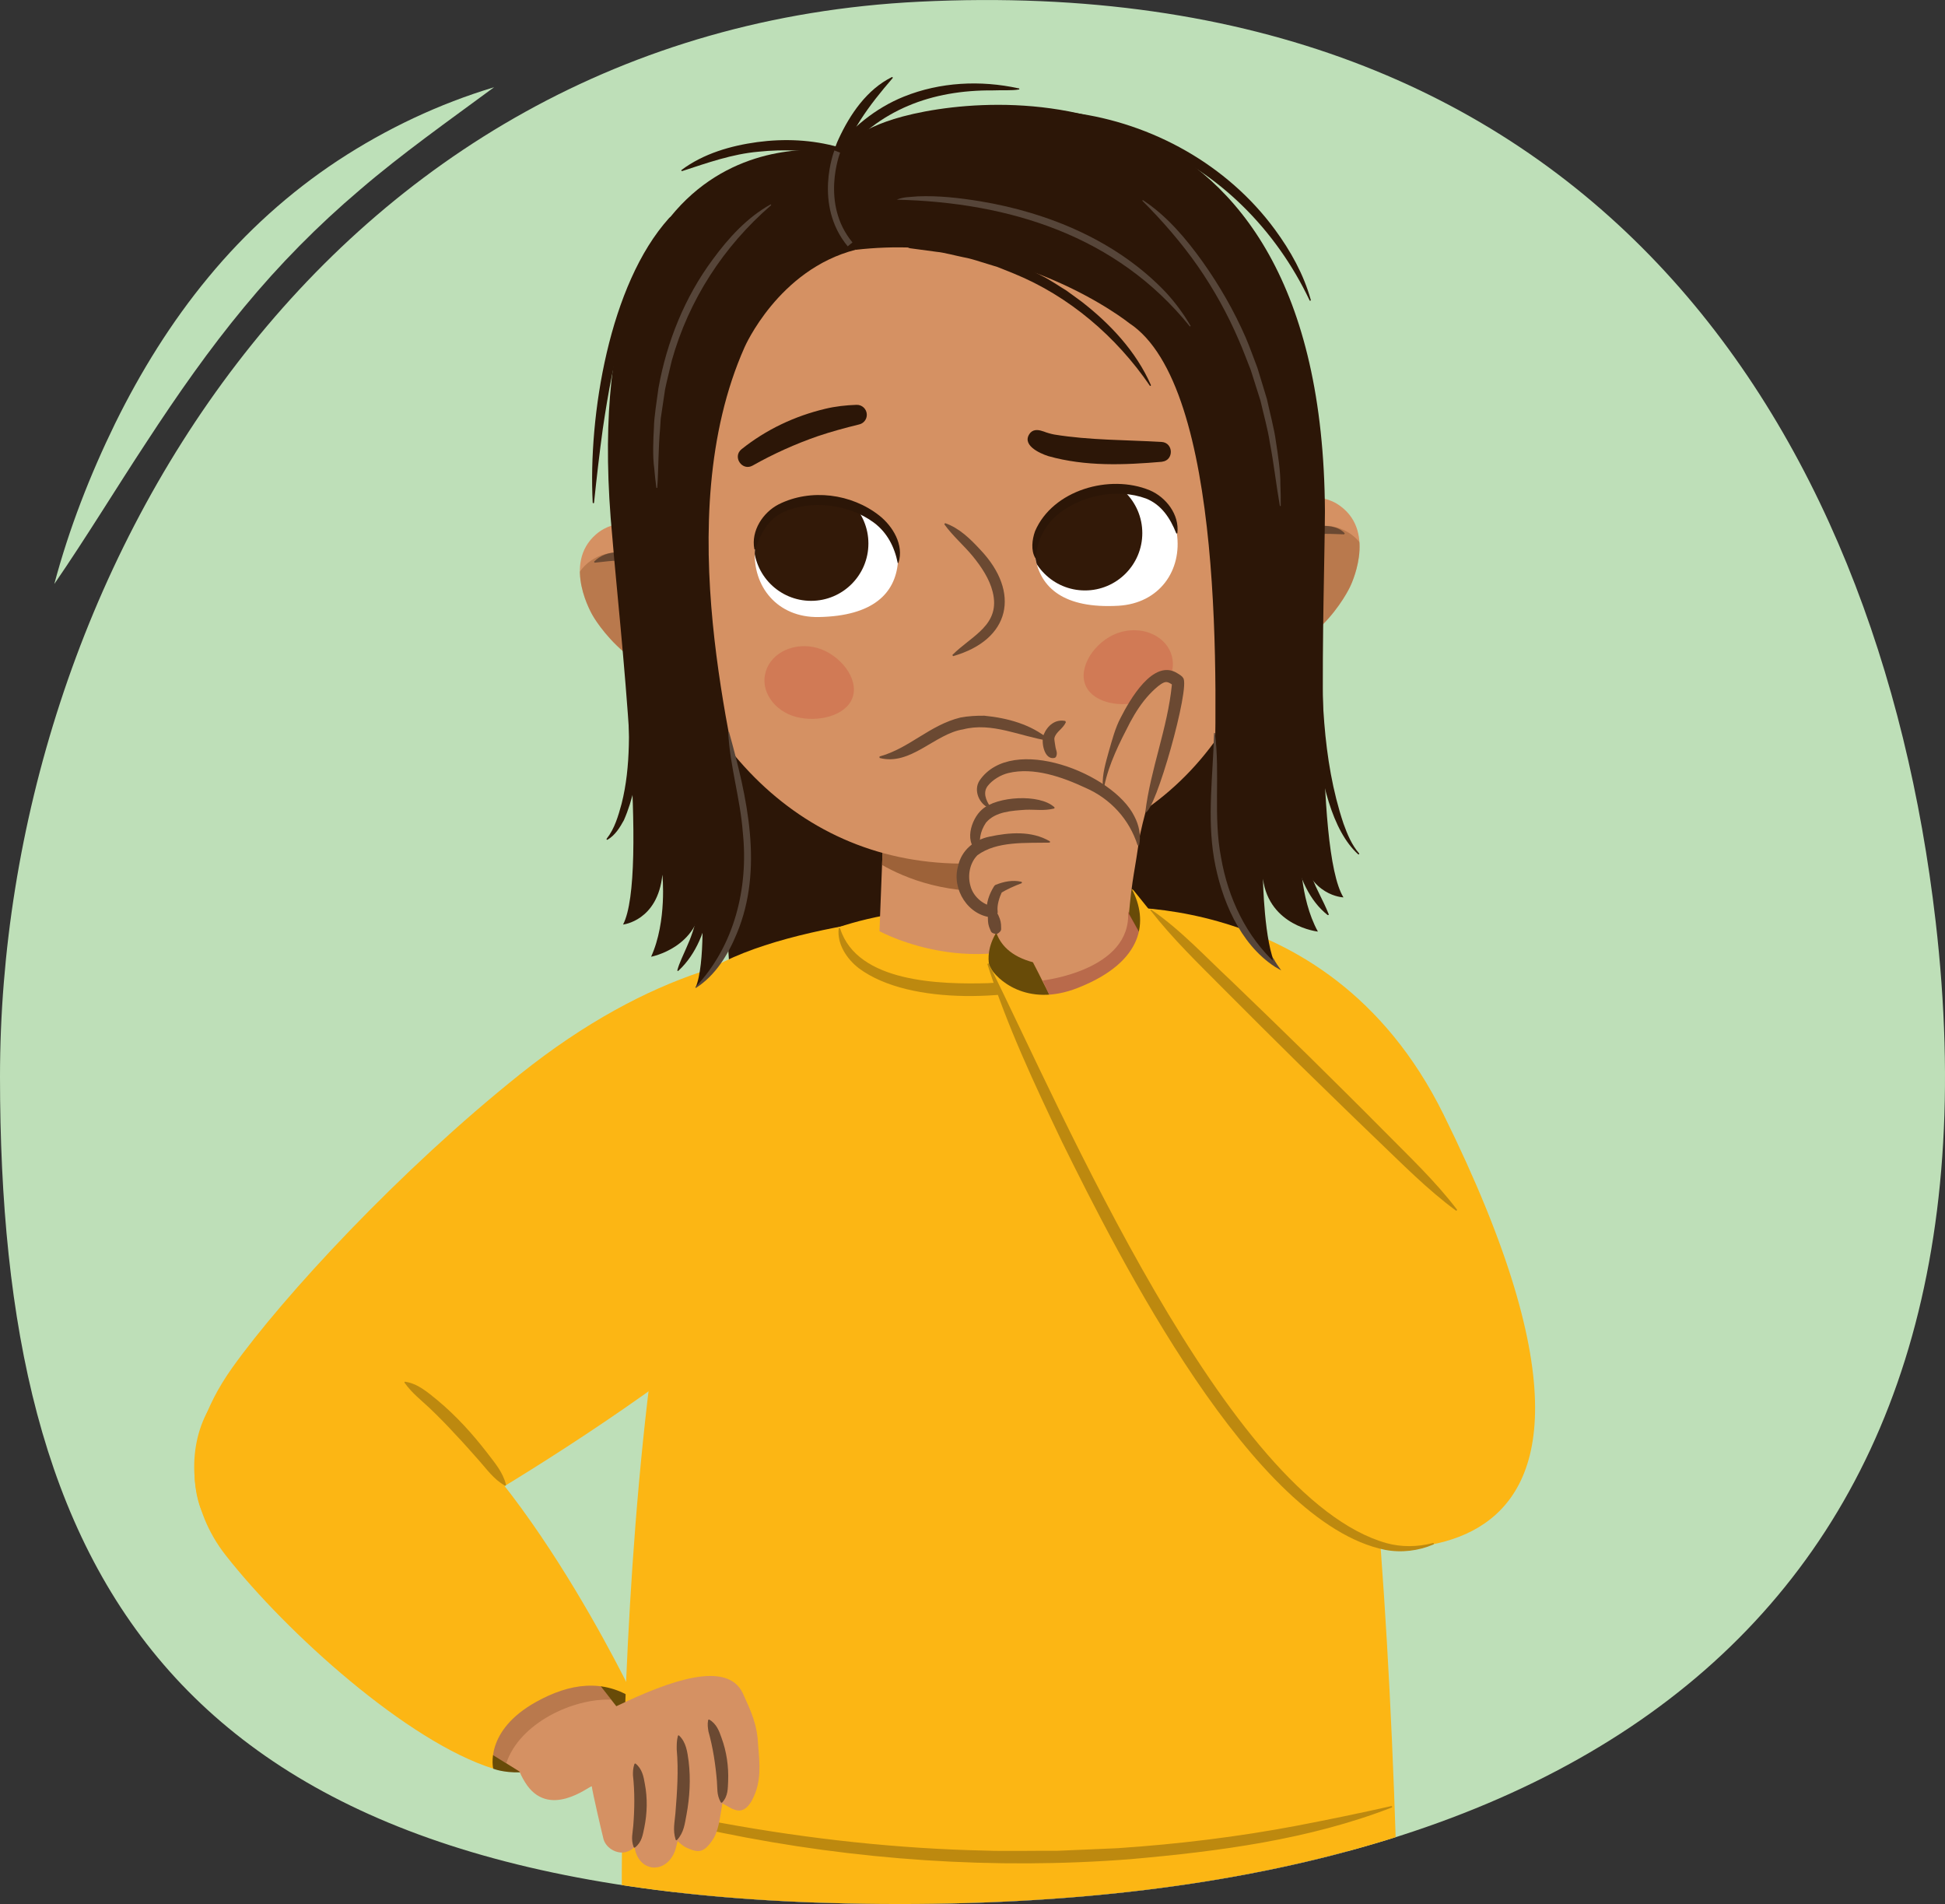 <?xml version="1.0" encoding="UTF-8"?><svg id="a" xmlns="http://www.w3.org/2000/svg" width="375.94" height="367.97" xmlns:xlink="http://www.w3.org/1999/xlink" viewBox="0 0 375.94 367.97"><rect x="0" y="0" width="375.94" height="367.97" fill="#333333" stroke="none"/><defs><clipPath id="b"><path d="M374.12,177.98c15.04,129.72-63.76,193.05-210.56,189.88C32.9,365.04,0,304.36,0,208.06S62.98,5.97,177.66.33c129.65-6.38,185.37,82,196.46,177.66Z" fill="#bedfb8"/></clipPath><clipPath id="c"><path d="M260.45,357.67l-75.98,5.9.12.75-54.06-5.09c-5.9,145.22,1.39,245.12,1.39,245.12,41.91,25.38,63.92.8,63.92.8-.1-50.9,2.54-111.19,4.59-150.43l25.14,152.16c33.06,21.84,61.39-5.86,61.39-5.86-8.64-110.18-26.52-243.34-26.52-243.34Z" fill="none"/></clipPath><clipPath id="d"><path d="M170.94,155.49l-.95,24.47s21.08,11.61,40.65-2.8l-2.58-23.69-37.11,2.02Z" fill="#d59163"/></clipPath><clipPath id="e"><path d="M135.51,107.34s-12.78-10.6-20.32-4.06c-6.62,5.75-.61,15.71-.61,15.71,0,0,8.19,14.57,23.39,12.39,0,0,9.64-12.43-2.46-24.04Z" fill="#d59163"/></clipPath><clipPath id="f"><path d="M239.17,103.42s11.94-11.54,19.95-5.58c7.03,5.23,1.8,15.62,1.8,15.62,0,0-7.07,15.15-22.39,14.12,0,0-10.55-11.67.64-24.15Z" fill="#d59163"/></clipPath><clipPath id="g"><path d="M200.11,107.73c.97,5.84,5.51,9.94,16.05,9.34,7.96-.46,12.38-6.86,11.3-14.04-1.01-6.73-7-9.55-14.87-8.24-7.87,1.31-13.45,7.11-12.48,12.95Z" fill="#fff"/></clipPath><clipPath id="h"><path d="M173.55,108.73c-.53,5.9-4.74,10.33-15.3,10.52-7.97.15-12.87-5.9-12.33-13.15.5-6.79,6.26-10.06,14.21-9.34,7.94.71,13.95,6.07,13.42,11.97Z" fill="#fff"/></clipPath></defs><path d="M374.12,177.98c15.04,129.72-63.76,193.05-210.56,189.88C32.9,365.04,0,304.36,0,208.06S62.98,5.97,177.66.33c129.65-6.38,185.37,82,196.46,177.66Z" fill="#bedfb8"/><g clip-path="url(#b)"><polygon points="136.72 118.02 141.01 187.48 240.95 183.7 238.31 113.99 136.72 118.02" fill="#2c1607"/><path d="M95.33,341.82s7.6,3.22,19.13-3.99c11.53-7.21,9.58-11.62,9.58-11.62l-24.43-5.46-9.88,12.34,5.6,8.73Z" fill="#684b08"/><path d="M260.45,357.67s17.88,133.16,26.52,243.34c0,0-28.34,27.7-61.39,5.86l-41.11-243.3,75.98-5.9Z" fill="#3964ad"/><path d="M202.77,418.85c0,1.77-7.08,103.65-6.92,186.29,0,0-22.01,24.58-63.92-.8,0,0-7.29-99.89-1.39-245.12l75.18,7.08-2.95,52.54Z" fill="#3964ad"/><g clip-path="url(#c)"><path d="M274.73,348.83l.32,21.95s-70.56,42.63-159.71,0l.89-20.62,158.5-1.33Z" fill="#2b4b82" opacity=".7"/></g><path d="M188.02,189.85s-37-22.57-87.51,17.76c-23.25,18.56-45.73,42.86-55.6,56.69-11.57,16.22-5.94,27.65-5.94,27.65,0,0,6.5,16.5,41.76,4.92,1.94-.64,74.5-41.24,89.81-71.6,15.31-30.36,17.48-35.42,17.48-35.42Z" fill="#fcb614"/><path d="M246.93,193.9c7.98,17.11,20.05,52.94,23.22,174.18,0,0-70.25,28.34-149.94.59,0,0-2.21-157.06,32.95-184.95,0,0,9.33-9.08,42.54-8.63,17.61.23,43.36,1.94,51.23,18.82Z" fill="#fcb614"/><path d="M268.96,349.34c-16.02,6.2-33.35,8.45-50.38,9.96-26.35,2.06-53.33.19-79.19-5.12-6.11-1.23-12.1-3.07-18.07-4.85-.17-.05-.1-.33.07-.28,6.05.87,12.32,2.34,18.35,3.31,16.65,3.04,33.86,4.94,50.81,5.29,3.09.14,10.75,0,13.94.03,1.62-.07,10.15-.42,11.61-.5,11.57-.78,23.17-2.18,34.56-4.34,6.09-1.17,12.14-2.41,18.25-3.79.08-.02.16.03.17.11.02.08-.04.16-.11.18h0Z" fill="#bd890f"/><path d="M123.41,335.21l-17.2-21.94s-24.33,18.55-23.45,18.53,23.48,14.21,23.48,14.21l17.16-10.79Z" fill="#d59163"/><path d="M118.14,328.48l-11.92-15.21s-24.33,18.55-23.45,18.53c.51-.02,8.42,5.04,15.09,8.96,2.56-7.73,12.88-12.58,20.28-12.28Z" fill="#8e562f" opacity=".4"/><path d="M122.75,328.51s-23.57-49.88-47.24-61.39c-16.36-7.95-31.07-2.86-35.62,6.08-3.86,7.59-3.22,18.53,3.75,27.4,11.8,15.03,35.15,36.02,51.69,41.21,0,0-1.81-7.3,8.33-12.92,6.4-3.55,12.97-4.58,19.1-.38Z" fill="#fcb614"/><path d="M97.57,287.11c-2.18-1.26-3.48-3.17-5.02-4.89-1.53-1.72-3.05-3.46-4.64-5.12-1.55-1.7-3.16-3.33-4.81-4.91-1.67-1.58-3.45-2.92-4.89-4.94-.05-.07-.04-.17.03-.22,2.5.32,4.45,2.08,6.28,3.55,3.63,3.02,6.82,6.53,9.69,10.26,1.41,1.87,2.98,3.63,3.59,6.09.04.13-.12.25-.24.18h0Z" fill="#bd890f"/><path d="M146.53,337.2c-.17-3.94-1.34-6.41-2.96-9.97-3.08-6.47-14.3-2.31-24,2.31-16.17,7.71-22.6,7.55-18.1,14.88s12.39.77,12.91.8c.14,1.18,1.9,8.75,2.19,9.88.35,1.99,2.6,3.3,4.38,2.83.65-.17,1.25-.5,1.66-.95l.17.65c1.15,4.38,6.19,4.44,7.76-.13.08-.37.35-1.3.43-1.67.45.4.9.8,1.52,1.16,2.37,1.11,3.43,1.18,5.07-1.16,1.4-1.93,1.5-4.2,2.07-7.3,1.8.91,3.9,2.96,5.84-.84,1.71-3.39,1.39-6.6,1.06-10.5Z" fill="#d59163"/><path d="M209.17,175.6s46.91-6.62,69.83,39.75c51.24,103.63-25,82-25,82,0,0-48.98-61.82-70.9-66.48-1.7-.36,27.01,2.92,26.44-23.99-.58-26.91-.37-31.27-.37-31.27Z" fill="#fcb614"/><path d="M130,194.35c-6.72,13.81,2.21,20.28,2.7,33.22,0,0,59.1,21.04,127.12,6.16,0,0,2.2-31.68-30.53-52.54,0,0-8.73-6.86-38.84-5.37-15.97.79-53.83,4.9-60.46,18.53Z" fill="#fcb614"/><path d="M170.94,155.49l-.95,24.47s21.08,11.61,40.65-2.8l-2.58-23.69-37.11,2.02Z" fill="#d59163"/><g clip-path="url(#d)"><path d="M165.97,152.58c.02.6.3,11.68.3,11.68,0,0,17.58,16,45.83,2.66l-2.02-16.27-44.11,1.93Z" fill="#8e562f" opacity=".8"/></g><path d="M135.51,107.34s-12.78-10.6-20.32-4.06c-6.62,5.75-.61,15.71-.61,15.71,0,0,8.19,14.57,23.39,12.39,0,0,9.64-12.43-2.46-24.04Z" fill="#d59163"/><g clip-path="url(#e)"><path d="M131.12,111.92s-9.69-8.64-16.96-3.53c-6.39,4.49-3.13,14.94-3.13,14.94,0,0,6.46,13.05,20.39,12.19,0,0,9.9-12.83-.3-23.59Z" fill="#8e562f" opacity=".4"/></g><path d="M114.8,108.57c4.97-5.12,16.42,1.51,18.77,6.95,0,0-.16.15-.16.15-.87-.4-1.59-.92-2.26-1.49-3.77-3.2-8.48-6.39-13.64-5.71,0,0-2.58.28-2.58.28l-.12-.18h0Z" fill="#6b4932"/><path d="M124.49,107.56c7.51,36.11,30.74,60.57,64.23,59.3,33.49-1.27,56.9-25.07,59.57-63.98,4.16-60.74-31.03-68.14-64.52-66.87-33.49,1.27-71.61,12.3-59.28,71.56Z" fill="#d59163"/><path d="M239.17,103.42s11.94-11.54,19.95-5.58c7.03,5.23,1.8,15.62,1.8,15.62,0,0-7.07,15.15-22.39,14.12,0,0-10.55-11.67.64-24.15Z" fill="#d59163"/><g clip-path="url(#f)"><path d="M243.89,107.66s9.01-9.35,16.65-4.8c6.71,3.99,4.25,14.66,4.25,14.66,0,0-5.45,13.5-19.41,13.69,0,0-10.84-12.04-1.48-23.55Z" fill="#8e562f" opacity=".4"/></g><path d="M259.81,103.27s-2.59-.09-2.59-.09c-5.2-.28-9.65,3.25-13.17,6.73-.63.61-1.3,1.18-2.15,1.65l-.17-.14c2.28-5.47,9.56-10.68,15.65-9.66.93.18,1.87.56,2.54,1.31l-.11.19h0Z" fill="#6b4932"/><path d="M182.68,101.1c2.8.99,4.86,3.05,6.81,5.15,7.8,8.22,5.85,17.39-5.28,20.56,0,0-.13-.23-.13-.23,3.77-3.78,9.41-5.78,7.78-12.23-.61-2.45-2.13-4.75-3.83-6.84-1.73-2.11-3.82-3.85-5.51-6.19l.15-.21h0Z" fill="#6b4932"/><path d="M143.31,86.83c4.78-3.82,10.3-6.42,16.22-7.83,1.96-.47,4-.69,6.02-.76,1.06-.04,1.95.79,1.99,1.85.04.96-.63,1.77-1.53,1.95-2.68.66-5.31,1.37-7.92,2.25-4.32,1.49-8.66,3.45-12.62,5.69-2.02,1.13-3.94-1.68-2.16-3.15h0Z" fill="#2c1607"/><path d="M200.11,107.73c.97,5.84,5.51,9.94,16.05,9.34,7.96-.46,12.38-6.86,11.3-14.04-1.01-6.73-7-9.55-14.87-8.24-7.87,1.31-13.45,7.11-12.48,12.95Z" fill="#fff"/><g clip-path="url(#g)"><circle cx="209.71" cy="103.03" r="11.08" fill="#321908"/></g><path d="M227.34,103.04c-1.17-2.94-2.86-5.5-5.82-6.69-5.62-2.07-12.8-.61-17.35,3.31-2.33,2.1-3.73,4.86-3.95,8.05,0,.07-.06.12-.13.11-.85-1.45-.61-3.55-.03-5.16,3.42-7.97,14.43-11.1,22.16-7.91,3.19,1.35,5.75,4.72,5.35,8.25-.01.12-.19.15-.23.04h0Z" fill="#2c1607"/><path d="M173.55,108.73c-.53,5.9-4.74,10.33-15.3,10.52-7.97.15-12.87-5.9-12.33-13.15.5-6.79,6.26-10.06,14.21-9.34,7.94.71,13.95,6.07,13.42,11.97Z" fill="#fff"/><g clip-path="url(#h)"><circle cx="156.77" cy="105.04" r="11.08" fill="#321908"/></g><path d="M145.8,106.09c-.66-3.49,1.64-7.05,4.72-8.63,6.22-3.1,14.06-2.06,19.44,2.18,2.63,2.08,4.79,5.69,3.71,9.1-.02.06-.09.1-.15.08-.62-3.12-2.04-5.91-4.63-7.83-4.83-3.57-12.1-4.48-17.55-1.99-2.86,1.41-4.35,4.09-5.3,7.11-.03.12-.22.1-.24-.02h0Z" fill="#2c1607"/><path d="M147.85,130.42c-.69,3.78,2.36,7.5,6.81,8.31,4.45.81,9.62-.83,10.31-4.61.69-3.78-3.38-8.28-7.82-9.09-4.45-.81-8.61,1.61-9.29,5.39Z" fill="#cf6549" opacity=".5"/><path d="M226.51,126.82c.98,3.75-1.8,7.71-6.2,8.86-4.4,1.15-9.72-.1-10.7-3.85-.98-3.75,2.76-8.57,7.16-9.72,4.4-1.15,8.76.96,9.74,4.7Z" fill="#cf6549" opacity=".5"/><path d="M161.83,29.29s-51.57-9.74-43.46,74.7c1.31,16.36,7.04,65.09,2.06,74.69,0,0,6.7-.71,7.6-9.63,0,0,.94,8.98-2.18,15.85,0,0,9.31-1.72,9.82-10.99,0,0,.71,12.44-1.22,16.94,0,0,12.59-9.31,9.59-32.11-1.75-13.27-14.94-58.34-.12-91.65,0,0,6.52-14.99,21.45-18.82,0,0-7.39-11.29-3.55-18.98Z" fill="#2c1607"/><path d="M161.83,29.29s2.87-3.77,10.93-6.28c17.35-5.41,82.86-11.75,83.33,75.78-.07,16.41-2.1,65.44,3.58,74.64,0,0-6.74-.2-8.31-9.03,0,0-.26,9.02,3.37,15.64,0,0-9.41-1.01-10.62-10.21,0,0,.23,12.46,2.5,16.8,0,0-12.62-8.31-11.99-31.3.6-21.67,2.21-80.69-16.36-92.88,0,0-22.11-17.74-52.89-14.17,0,0-17.72-12.7-3.55-18.98Z" fill="#2c1607"/><path d="M161.58,30.15c-4.83-1.12-10.02-1.35-14.98-.83-5.12.45-9.85,2.15-14.74,3.74-.13.05-.24-.14-.12-.22,4.23-3.15,9.46-4.67,14.64-5.38,5.26-.7,10.57-.47,15.72.98.47.14.74.63.61,1.11-.14.48-.65.75-1.12.6h0Z" fill="#2c1607"/><path d="M172.53,15.1c-4.45,5.16-8.64,10.6-10.33,17.31-.12.5-.64.8-1.13.65-.45-.14-.71-.6-.61-1.05.39-1.75.86-3.5,1.62-5.13,2.21-4.79,5.46-9.57,10.3-11.98.12-.06.24.11.15.21h0Z" fill="#2c1607"/><path d="M196.94,17.29c-1.3.25-3.62.11-4.99.18-11.86-.09-22.08,3.68-29.61,13.1-.72.94-2.15-.12-1.42-1.08,3.54-4.71,8.29-8.6,13.79-10.82,7.01-2.82,14.81-3.2,22.14-1.6,0,0,.07,0,.07,0,.07,0,.11.06.11.13,0,.05-.04.09-.09.1h0Z" fill="#2c1607"/><path d="M262.52,165.11c-10.03-9.04-9.36-38.85-8.7-51.86.07-1.15,1.81-1.11,1.78.08,0,0-.14,6.63-.14,6.63-.06,13.12.01,26.64,4.21,39.19.73,2.03,1.59,4.14,3.02,5.77.1.1-.06.28-.17.18h0Z" fill="#2c1607"/><path d="M253.12,58.04c-6.43-13.56-17.56-24.92-31.59-30.48-4.62-1.85-9.45-3.19-14.38-4.01-.49-.08-.82-.54-.74-1.02.08-.48.53-.81,1.01-.74,15.3,2.01,29.82,10.07,39,22.57,3.03,4.12,5.57,8.67,6.94,13.61.04.14-.18.23-.24.08h0Z" fill="#2c1607"/><path d="M114.56,97.14c-.87-16.82,3.2-42.18,14.76-54.99.77-.85,2.11.31,1.33,1.19-9.07,11.03-12.11,25.72-14.14,39.56-.65,4.72-1.19,9.47-1.69,14.24,0,.14-.25.16-.25,0h0Z" fill="#2c1607"/><path d="M117.27,162.08c1.54-1.94,2.23-4.4,2.88-6.76,1.85-7.33,1.47-15.02,1.17-22.51-.02-1.13,1.66-1.25,1.78-.11.73,8.59,1.02,17.75-2.51,25.81-.79,1.44-1.7,2.92-3.17,3.78-.13.07-.26-.11-.14-.21h0Z" fill="#2c1607"/><path d="M130.92,187.51c.37-1.4,1.18-2.99,1.73-4.29,1.87-4.07,2.83-8.49,2.68-12.96,0-1.13,1.69-1.2,1.78-.07.16,1.54.19,3.24-.03,4.78-.63,4.61-2.47,9.41-5.92,12.61,0,0-.05.04-.05.04-.08.08-.22,0-.19-.12h0Z" fill="#2c1607"/><path d="M256.61,176.84c-3.58-2.82-5.4-7.33-6.4-11.66-.32-1.45-.42-3.07-.37-4.55,0-1.12,1.7-1.19,1.78-.07.18,4.25,1.45,8.37,3.37,12.16.63,1.28,1.27,2.56,1.83,3.96.05.11-.1.23-.2.16h0Z" fill="#2c1607"/><path d="M222.22,74.5c-6.48-9.47-15.58-17.27-26.23-21.62,0,0-3.19-1.28-3.19-1.28l-3.29-1.01c-.95-.31-2.35-.72-3.32-.88-1.14-.22-3.92-.95-5.06-1.03-1.17-.16-4.01-.53-5.21-.7-1.13-.17-.94-1.88.22-1.77,0,0,3.52.39,3.52.39,5.78.6,11.73,2.2,17.1,4.49,1.55.56,3.33,1.57,4.8,2.31,1.11.51,3.49,2.12,4.56,2.75,0,0,2.87,2.09,2.87,2.09,5.57,4.31,10.6,9.66,13.46,16.17.06.14-.15.25-.23.11h0Z" fill="#2c1607"/><path d="M134.4,190.79c7.53-7.93,10.3-19.17,9.18-29.86-.48-6.52-2.49-12.83-2.83-19.4,0,0,.17-.03.17-.03,3.48,12.55,6.73,26.4,1.49,38.93-1.67,4.07-4.13,8.1-7.91,10.51,0,0-.1-.14-.1-.14h0Z" fill="#564539"/><path d="M246.12,185.18c.39.79,1.01,1.66,1.52,2.36,0,0-1.19-.68-1.19-.68-6.87-4.46-10.44-13.13-11.79-20.93-1.36-8.07-.2-16.17,0-24.27,0,0,.17,0,.17,0,1.02,7.99-.35,16.14,1.18,24.05,1.34,7.8,4.86,15.32,10.77,20.67,0,0-.43.38-.43.38-.18-.5-.33-1-.4-1.52,0,0,.17-.06.17-.06h0Z" fill="#564539"/><path d="M224.64,89.24c-7.33.63-14.8.94-21.98-1.08-1.72-.53-5.42-2.23-3.5-4.53.73-.77,1.74-.53,2.6-.23.51.21,1.36.46,2.02.58,6.8,1.11,13.83,1.03,20.73,1.43,2.33.14,2.42,3.56.11,3.82h0Z" fill="#2c1607"/><path d="M206.01,139.6c-.6,1.29-1.91,1.84-2.2,3.01-.08.26.11,1.06.17,1.58.08.79.55,1.3.09,2.15,0,0-.25.14-.25.14-1.99.44-2.63-3.06-2.11-4.47.74-1.8,2.28-3.08,4.21-2.67,0,0,.1.27.1.27h0Z" fill="#6b4932"/><path d="M170,146.2c5.82-1.61,9.67-6.07,15.65-7.53,1.37-.27,3.21-.38,4.62-.35,4.44.44,8.98,1.65,12.46,4.57,0,0-.12.26-.12.26-5.48-.86-10.89-3.63-16.46-2.19-5.48.86-10.16,7.11-16.15,5.52,0,0,0-.29,0-.29h0Z" fill="#6b4932"/><path d="M161.83,29.29s-3.98,10.14,2.48,17.94" fill="none" stroke="#564539" stroke-miterlimit="10" stroke-width="1.19"/><path d="M149.06,39.65c-9.2,7.93-15.94,18.34-19.21,30.03-.41,1.8-.93,3.77-1.3,5.56,0,0-.56,3.77-.56,3.77l-.28,1.89-.12,1.9c-.35,3.71-.3,7.77-.55,11.48,0,0-.17.01-.17.01-.17-1.27-.32-2.56-.42-3.84-.32-2.21-.19-5.48-.06-7.74.02-2.16.61-5.54.88-7.71,1.61-8.94,5.07-17.56,10.5-24.87,3.05-4.16,6.64-8.11,11.2-10.64,0,0,.09.15.09.15h0Z" fill="#564539"/><path d="M173.31,38.6c1.29-.57,2.69-.51,4.06-.65,4.06-.17,8.11.3,12.1.95,13.27,2.2,26.46,7.71,35.85,17.58,1.81,1.96,3.49,4.21,4.81,6.52,0,0-.14.1-.14.1-14.13-17.55-34.92-24-56.68-24.51h0Z" fill="#564539"/><path d="M220.89,38.67c4.69,3.08,8.37,7.46,11.61,11.99,3.23,4.56,6.03,9.43,8.27,14.56.8,1.85,1.53,3.98,2.27,5.87.4,1.28,1.43,4.69,1.83,6.01.5,2.35,1.44,5.83,1.74,8.19.38,2.41.91,5.89.87,8.31.06,1.39.08,2.79.07,4.18,0,0-.17,0-.17,0-.7-3.96-1.18-8.34-1.95-12.29-.32-2.31-1.28-5.75-1.8-8.06-.42-1.32-1.46-4.64-1.87-5.9-.75-1.85-1.49-3.93-2.3-5.75-2.16-5.06-4.85-9.89-7.99-14.41-3.16-4.51-6.77-8.66-10.68-12.58l.1-.14h0Z" fill="#564539"/><path d="M162.39,179.46c3.34,10.49,19.46,10.79,28.58,10.55,8.08-.46,16.7-1.8,23.65-6.18,2.23-1.48,4.2-3.33,5.42-5.88.03-.07.12-.11.2-.07-.38,6.08-7.15,9.61-12.3,11.4-11.22,4.01-31.97,5.26-41.92-2.14-2.32-1.78-4.26-4.67-3.91-7.69.03-.17.27-.16.29,0h0Z" fill="#bd890f"/><path d="M218.89,171.92s-4.97-5.3-17.44.94c-12.46,6.25-10.22,13.75-10.22,13.75,0,0,11.88,23.41,25.01,18.29,13.13-5.12,8.58-24.35,2.64-32.99Z" fill="#684b08"/><path d="M219.5,165.51c-3.4-.28-5.95-5.01-9.35-5.18.49-1.71,5.3-16.37,5.3-16.37,0,0,2.38-7.09,6.43-11.1,2.54-2.52,3.66-2.79,5.71-1.26.64.47,1.42,1.06-3.44,16.21-2.38,7.43-3.47,11.39-4.64,17.71Z" fill="#d59163"/><path d="M214.88,153.78c2.71,1.44,5.75,5.36,5.1,9.88-.86,6.01-1.29,6.32-2.17,17.62,0,0-6.44,7.67-17.96,4.74-9.37-2.39-7.36-9.77-8.09-9.76-4.46.03-4.9-3.55-5.44-5.34-1.07-5.2,2.59-7.41,3.1-7.79-.68-2.23-1.54-3.39-.46-5.28.85-1.49,1.65-1.51,2.34-1.84-.09-1.58-.34-2.45.51-3.88,1.18-2,3.33-3.15,6.73-3.06,1.71.05,6.89-.32,16.34,4.71Z" fill="#d59163"/><path d="M219.89,163.4c-1.59-5.06-5.26-9.04-10.07-11.14-4.55-2.12-10.03-4.04-14.93-2.86-1.47.36-3.03,1.3-3.94,2.44-1.04,1.28-.39,2.86.51,4.15,0,0-.18.23-.18.23-1.99-.77-3.21-3.47-1.93-5.4,6.26-9.08,25.82-1.35,29.9,6.93.9,1.71,1.34,3.75.92,5.63h-.29Z" fill="#6b4932"/><path d="M213.15,151.94c-.13-2.33.58-4.56,1.18-6.77.64-2.19,1.22-4.48,2.3-6.51,1.71-3.34,6.28-11.47,10.93-8.55.4.26.88.49,1.12.91,1.48,1.62-5.4,26.06-7.32,26.01,1.02-8.42,4.3-16.24,5.14-24.63,0-.16,0-.27,0-.4-.01,0,.06.2.16.33.04.06.09.11.15.16.08.07.06.05.06.04-.17-.12-.36-.26-.53-.37-.82-.48-1.1-.45-1.91.03-.75.49-1.6,1.31-2.3,2.05-1.44,1.55-2.64,3.4-3.68,5.33-2,3.86-4.12,8.02-5,12.33h-.29Z" fill="#6b4932"/><path d="M197.43,170.71c-1.45.53-2.8,1.16-4.1,1.94,0,0,.36-.34.36-.34-.53,1.14-1.02,2.6-.86,3.83.07.58-.33,1.1-.91,1.18-4.77-.27-8.03-5.47-6.74-9.93.64-3.08,3.15-5.1,6.07-5.7,3.84-.82,8.14-1.17,11.65.89.13.09.04.3-.12.27-4.49.1-10.13-.33-13.86,2.43-1.46,1.47-1.92,3.84-1.37,5.84.5,2.07,2.32,3.67,4.35,4.07,0,0-1.19,1.17-1.19,1.17-.12-1.86.45-3.48,1.39-5.02.08-.15.21-.29.36-.34,1.57-.63,3.28-.98,4.95-.59.15.03.15.25.01.29h0Z" fill="#6b4932"/><path d="M205.56,198.22c1.24.47,16.99-.69,18.26-11.53l-6.24-11.19-9.33-16.74-9.04,26.35c2.07,4.02,3.93,7.61,6.35,13.12Z" fill="#d59163"/><path d="M201.53,189.49s17.32-1.94,16.5-13.38c0,0,3.73,6.78,5.14,9.57.16.79-3.03,11.05-17.94,11.82l-3.7-8.01Z" fill="#8f312a" opacity=".4"/><path d="M208,223.35c-11.96-22.6-16.42-34.55-16.54-36.29,1.06,1.95,6.82,7.83,16.9,3.85,12.93-5.11,13.58-13.09,10.42-19.06.21.01.54.49.54.49,0,0,15.43,18.65,34.29,46.69,17.49,26.01,7.8,15.48,7.8,15.48,0,0-7.55,5.87-18.44,6.95-19.27,1.92-22.53,5.38-34.97-18.12Z" fill="#fcb614"/><path d="M203.69,156.27c-1.88.46-3.52.17-5.36.22-2.74.19-5.91.33-7.75,2.49-1.16,1.71-1.45,3.53-.97,5.61.04.12-.09.25-.21.2-3.22-1.56-1.78-6.45.41-8.34,2.83-2.58,11.12-3.08,13.97-.46.1.09.05.26-.08.28h0Z" fill="#6b4932"/><path d="M281.4,233.95c-5.61-4.13-10.42-9.07-15.41-13.83-4.98-4.77-9.9-9.6-14.84-14.41-4.9-4.85-9.8-9.7-14.66-14.6-4.86-4.89-9.83-9.67-14.1-15.16-.05-.06-.04-.16.03-.21,5.69,3.86,10.54,9.14,15.58,13.84,4.98,4.77,9.91,9.59,14.84,14.4,4.9,4.85,9.81,9.69,14.66,14.59,4.84,4.91,9.87,9.63,14.09,15.17.1.12-.07.32-.21.21h0Z" fill="#bd890f"/><path d="M191.14,186.29c14.04,28.29,45.95,103.22,76.85,111.94,2.9.79,5.99.76,8.97-.02.08-.02.16.02.18.1.02.07-.02.15-.08.18-2.87,1.23-6.19,1.64-9.34,1.04-25.57-5.18-51.39-56.45-62.44-78.83-5.34-11.19-10.63-22.44-14.41-34.3-.06-.16.2-.27.27-.11h0Z" fill="#bd890f"/><path d="M122.47,356.95c-.57-1.55-.16-2.76-.07-4.09.26-3.26.3-6.54-.06-9.79,0-.67,0-1.35.28-2.13.03-.09.13-.14.22-.11,1.29,1.03,1.56,2.54,1.8,3.93.53,2.78.46,5.65-.1,8.41-.3,1.36-.44,2.81-1.79,3.87-.1.08-.25.03-.28-.09h0Z" fill="#6b4932"/><path d="M130.59,355.52c-.59-1.84-.17-3.43-.04-5.1.33-4.08.62-8.24.25-12.32,0-.83-.02-1.65.22-2.6.02-.09.11-.14.2-.12,1.44,1.33,1.64,3.27,1.88,4.99.42,3.45.22,6.94-.41,10.34-.33,1.68-.47,3.42-1.82,4.88-.08.1-.25.06-.29-.07h0Z" fill="#6b4932"/><path d="M139.3,348.28c-.81-1.43-.61-2.7-.73-4.02-.27-3.26-.76-6.5-1.64-9.65-.1-.66-.22-1.33-.06-2.15.02-.09.11-.16.2-.14,1.44.81,1.95,2.26,2.41,3.59.97,2.65,1.37,5.5,1.26,8.32-.08,1.39.02,2.85-1.14,4.11-.08.09-.24.07-.29-.05h0Z" fill="#6b4932"/><path d="M192.52,180.5c-1.04-.15-.96-.53-1.14-.86-.15-.33-.27-.68-.34-1.03-.07-.35-.09-.71-.09-1.08,0-.37-.14-.7.68-1.25.09-.06.19-.08.29-.06.97.16.98.53,1.13.86.15.34.28.67.35,1.03.07.35.11.71.1,1.08-.03.37.2.69-.69,1.25-.09.06-.19.07-.29.06,0,0,.1.01,0,0Z" fill="#6b4932"/></g><path d="M10.5,112.85c2.86-10.72,6.89-21.05,11.76-31.03,4.91-9.96,10.82-19.55,18.02-28.24,7.17-8.7,15.67-16.39,25.05-22.57,9.4-6.17,19.54-10.95,30.17-14.15-8.94,6.59-17.81,12.85-25.93,19.82-8.16,6.92-15.58,14.45-22.35,22.64-6.78,8.17-12.92,16.96-18.83,26.01-5.96,9.04-11.6,18.37-17.89,27.53Z" fill="#bde0b8"/></svg>
